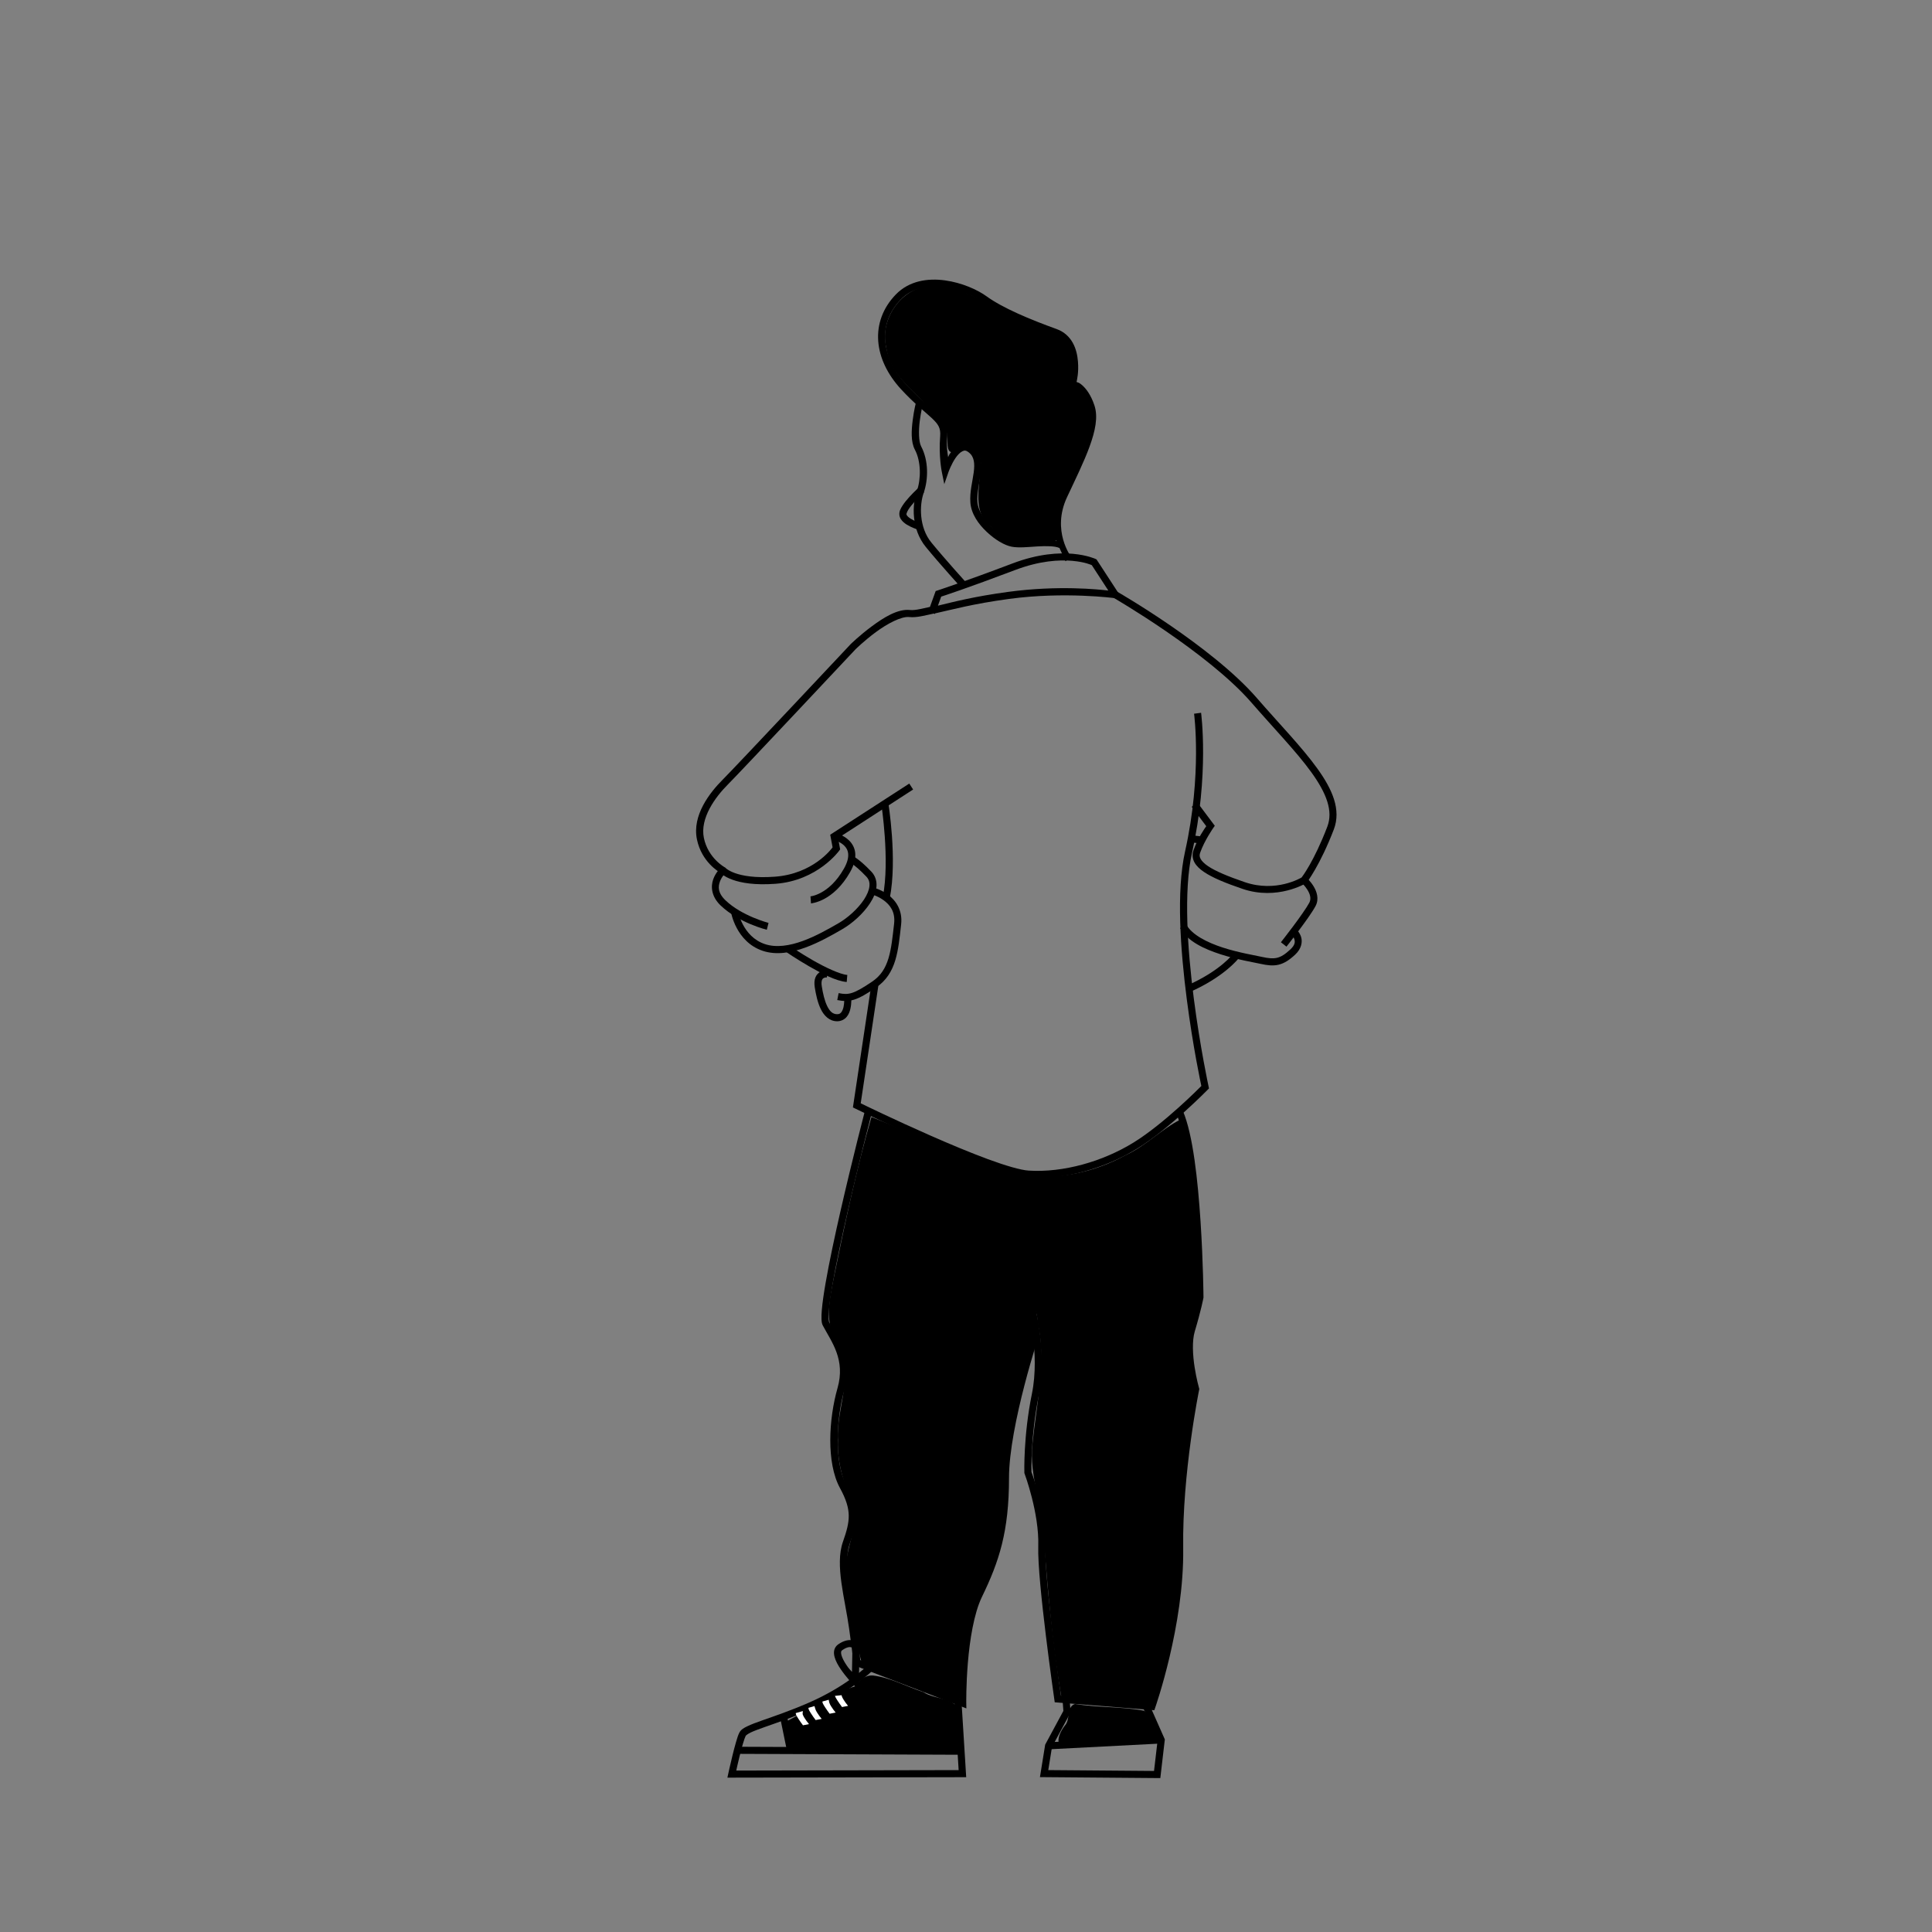 <svg width="600" height="600" version="1.1" viewBox="0 0 158.75 158.75" xmlns="http://www.w3.org/2000/svg">
 <rect x="0" y="0" width="158.75" height="158.75" fill="#808080" stroke="none"/>
 <path d="m77.652 23.039c-1.399-0.194-2.937 0.019-4.043 1.158-1.076 1.109-1.546 2.457-1.447 3.824 0.099 1.367 0.755 2.744 1.877 3.963 1.103 1.197 1.975 1.851 2.519 2.365 0.544 0.514 0.749 0.813 0.693 1.512-0.128 1.595 0.129 2.875 0.129 2.875l0.211 1.045 0.35-1.008s0.229-0.642 0.578-1.148c0.175-0.253 0.381-0.461 0.555-0.543 0.174-0.082 0.296-0.093 0.523 0.086 0.243 0.191 0.356 0.406 0.414 0.678 0.058 0.272 0.047 0.603-0.002 0.973-0.097 0.739-0.341 1.612-0.273 2.49 0.071 0.922 0.663 1.757 1.348 2.4 0.684 0.643 1.45 1.101 2.055 1.215 0.579 0.109 1.353 0.021 2.106-0.025 0.753-0.046 1.48-0.03 1.791 0.125l0.01-0.018c0.228 0.509 0.51 1.111 0.51 1.111l0.465-0.352s-1.643-2.137-0.342-4.916c0.681-1.455 1.383-2.872 1.85-4.152 0.466-1.281 0.716-2.435 0.398-3.389-0.294-0.881-0.697-1.397-1.043-1.69-0.22-0.186-0.3-0.186-0.424-0.232 0.037-0.172 0.188-0.787 0.115-1.68-0.041-0.505-0.155-1.045-0.422-1.529-0.266-0.484-0.697-0.909-1.322-1.135-2.226-0.804-4.45-1.738-5.764-2.693-0.734-0.534-2.015-1.117-3.414-1.31zm-0.08 0.578c1.286 0.178 2.521 0.744 3.152 1.203 1.418 1.031 3.664 1.959 5.908 2.769 0.492 0.178 0.799 0.484 1.01 0.867 0.211 0.383 0.315 0.847 0.352 1.297 0.073 0.9-0.117 1.719-0.117 1.719l-0.07 0.293 0.295 0.059s0.146 0.02 0.406 0.24c0.26 0.22 0.6 0.634 0.865 1.43 0.241 0.723 0.057 1.77-0.393 3.004s-1.145 2.643-1.83 4.106c-0.705 1.507-0.611 2.862-0.34 3.856-0.493-0.111-1.012-0.179-1.602-0.143-0.768 0.047-1.549 0.113-1.963 0.035-0.388-0.073-1.144-0.484-1.764-1.066-0.62-0.583-1.113-1.329-1.166-2.022-0.057-0.736 0.165-1.571 0.27-2.369 0.052-0.399 0.076-0.792-0.004-1.17-0.08-0.378-0.276-0.74-0.623-1.014-0.363-0.286-0.801-0.313-1.133-0.156-0.332 0.157-0.58 0.442-0.785 0.74-0.085 0.124-0.065 0.142-0.135 0.268-0.058-0.49-0.146-0.734-0.072-1.654 0.068-0.854-0.286-1.424-0.875-1.98s-1.422-1.176-2.492-2.338c-1.051-1.141-1.637-2.402-1.725-3.611-0.087-1.21 0.313-2.375 1.285-3.377 0.943-0.972 2.259-1.163 3.545-0.984z" style="color-rendering:auto;color:#000000;dominant-baseline:auto;font-feature-settings:normal;font-variant-alternates:normal;font-variant-caps:normal;font-variant-east-asian:normal;font-variant-ligatures:normal;font-variant-numeric:normal;font-variant-position:normal;font-variation-settings:normal;image-rendering:auto;inline-size:0;isolation:auto;mix-blend-mode:normal;shape-margin:0;shape-padding:0;shape-rendering:auto;solid-color:#000000;stop-color:#000000;text-decoration-color:#000000;text-decoration-line:none;text-decoration-style:solid;text-indent:0;text-orientation:mixed;text-transform:none;white-space:normal"/>
 <path d="m75.273 33.02s-0.174 0.682-0.277 1.502c-0.103 0.82-0.17 1.769 0.18 2.43 0.506 0.955 0.512 2.395 0.168 3.369-0.406 1.151-0.473 3.153 0.732 4.627 1.127 1.377 2.928 3.363 2.928 3.363l0.432-0.391s-1.8-1.988-2.908-3.342c-1.029-1.258-0.974-3.104-0.635-4.064 0.401-1.137 0.409-2.678-0.203-3.834-0.209-0.395-0.214-1.307-0.115-2.086s0.264-1.432 0.264-1.432l-0.564-0.143z" style="color-rendering:auto;color:#000000;dominant-baseline:auto;font-feature-settings:normal;font-variant-alternates:normal;font-variant-caps:normal;font-variant-east-asian:normal;font-variant-ligatures:normal;font-variant-numeric:normal;font-variant-position:normal;font-variation-settings:normal;image-rendering:auto;inline-size:0;isolation:auto;mix-blend-mode:normal;shape-margin:0;shape-padding:0;shape-rendering:auto;solid-color:#000000;stop-color:#000000;text-decoration-color:#000000;text-decoration-line:none;text-decoration-style:solid;text-indent:0;text-orientation:mixed;text-transform:none;white-space:normal"/>
 <path d="m75.549 40.012s-0.412 0.366-0.82 0.814c-0.204 0.224-0.409 0.469-0.566 0.713-0.157 0.244-0.291 0.479-0.262 0.77 0.026 0.257 0.178 0.455 0.346 0.605 0.168 0.15 0.365 0.263 0.555 0.355 0.379 0.185 0.74 0.283 0.74 0.283l0.154-0.561s-0.321-0.088-0.641-0.244c-0.16-0.078-0.316-0.175-0.422-0.27-0.106-0.094-0.147-0.176-0.152-0.229-0.002-0.02 0.044-0.196 0.172-0.395s0.314-0.426 0.506-0.637c0.383-0.42 0.777-0.77 0.777-0.77l-0.387-0.438z" style="color-rendering:auto;color:#000000;dominant-baseline:auto;font-feature-settings:normal;font-variant-alternates:normal;font-variant-caps:normal;font-variant-east-asian:normal;font-variant-ligatures:normal;font-variant-numeric:normal;font-variant-position:normal;font-variation-settings:normal;image-rendering:auto;inline-size:0;isolation:auto;mix-blend-mode:normal;shape-margin:0;shape-padding:0;shape-rendering:auto;solid-color:#000000;stop-color:#000000;text-decoration-color:#000000;text-decoration-line:none;text-decoration-style:solid;text-indent:0;text-orientation:mixed;text-transform:none;white-space:normal"/>
 <path d="m88.17 45.506c-1.174-0.104-2.867-0.006-4.957 0.785-4.093 1.55-6.193 2.231-6.193 2.231l-0.137 0.043-0.471 1.305c-0.549 0.109-1.196 0.302-1.631 0.254-1.023-0.114-2.189 0.631-3.162 1.352-0.973 0.72-1.73 1.461-1.73 1.461l-0.004 0.004-0.004 0.006s-2.359 2.514-4.85 5.16c-2.491 2.646-5.129 5.438-5.637 5.945-1.084 1.084-2.536 2.946-2.127 4.922 0.381 1.843 1.789 2.662 1.928 2.74 0.007 0.004 0.08 0.064 0.08 0.064 0.038 0.037 0.064 0.07 0.174 0.145 0.16 0.109 0.404 0.245 0.752 0.369 0.697 0.249 1.811 0.455 3.519 0.328 3.481-0.258 5.244-2.731 5.244-2.731l0.07-0.1-0.172-0.924 6.168-3.992-0.316-0.488-6.496 4.203 0.195 1.039c-0.098 0.135-1.615 2.179-4.736 2.41-1.644 0.122-2.674-0.076-3.281-0.293-0.303-0.108-0.502-0.222-0.621-0.303-0.119-0.081-0.143-0.113-0.143-0.113l-0.035-0.039-0.045-0.023s-1.37-0.746-1.715-2.412c-0.336-1.625 0.942-3.363 1.969-4.391 0.548-0.548 3.157-3.312 5.648-5.959 2.487-2.642 4.835-5.144 4.842-5.152l0.002-0.002c7e-6 -7e-6 0.006-0.006 0.006-0.006 0.007-0.007 0.729-0.714 1.66-1.402 0.936-0.692 2.098-1.313 2.752-1.24 0.595 0.066 1.32-0.14 2.012-0.287l0.096 0.035 0.018-0.051c1.406-0.31 3.095-0.784 6.08-1.188 4.548-0.615 8.676-0.063 8.676-0.062l0.629 0.084-2.129-3.269-0.074-0.035s-0.68-0.317-1.853-0.422zm-0.053 0.578c1.052 0.094 1.556 0.337 1.596 0.355l1.357 2.086c-0.799-0.093-4.111-0.447-8.227 0.109-2.784 0.376-4.451 0.812-5.775 1.133l0.27-0.744c0.094-0.03 2.073-0.669 6.082-2.188 2.008-0.76 3.605-0.849 4.697-0.752z" style="color-rendering:auto;color:#000000;dominant-baseline:auto;font-feature-settings:normal;font-variant-alternates:normal;font-variant-caps:normal;font-variant-east-asian:normal;font-variant-ligatures:normal;font-variant-numeric:normal;font-variant-position:normal;font-variation-settings:normal;image-rendering:auto;inline-size:0;isolation:auto;mix-blend-mode:normal;shape-margin:0;shape-padding:0;shape-rendering:auto;solid-color:#000000;stop-color:#000000;text-decoration-color:#000000;text-decoration-line:none;text-decoration-style:solid;text-indent:0;text-orientation:mixed;text-transform:none;white-space:normal"/>
 <path d="m59.219 71.307s-0.407 0.363-0.613 0.938c-0.207 0.575-0.175 1.408 0.607 2.156 1.509 1.443 3.795 1.996 3.795 1.996l0.141-0.564s-2.186-0.563-3.533-1.852c-0.646-0.617-0.613-1.121-0.463-1.539 0.15-0.419 0.459-0.705 0.459-0.705l-0.393-0.43z" style="color-rendering:auto;color:#000000;dominant-baseline:auto;font-feature-settings:normal;font-variant-alternates:normal;font-variant-caps:normal;font-variant-east-asian:normal;font-variant-ligatures:normal;font-variant-numeric:normal;font-variant-position:normal;font-variation-settings:normal;image-rendering:auto;inline-size:0;isolation:auto;mix-blend-mode:normal;shape-margin:0;shape-padding:0;shape-rendering:auto;solid-color:#000000;stop-color:#000000;text-decoration-color:#000000;text-decoration-line:none;text-decoration-style:solid;text-indent:0;text-orientation:mixed;text-transform:none;white-space:normal"/>
 <path d="m69.854 70.246-0.141 0.564s-0.008-0.005 0.041 0.018c0.049 0.023 0.133 0.069 0.254 0.15 0.242 0.164 0.63 0.475 1.178 1.053 0.221 0.233 0.287 0.486 0.252 0.805-0.035 0.318-0.192 0.692-0.439 1.07-0.494 0.756-1.341 1.516-2.106 1.957-0.807 0.465-1.85 1.061-2.928 1.453-1.078 0.392-2.176 0.571-3.106 0.262-1.873-0.624-2.227-2.752-2.227-2.752l-0.574 0.094s0.393 2.467 2.617 3.209c1.12 0.373 2.346 0.15 3.488-0.266 1.142-0.415 2.212-1.03 3.019-1.496 0.85-0.49 1.74-1.282 2.301-2.141 0.281-0.429 0.481-0.876 0.531-1.326 0.05-0.45-0.07-0.913-0.408-1.27-0.57-0.602-0.987-0.941-1.273-1.135-0.143-0.097-0.253-0.156-0.332-0.193-0.079-0.037-0.148-0.057-0.148-0.057z" style="color-rendering:auto;color:#000000;dominant-baseline:auto;font-feature-settings:normal;font-variant-alternates:normal;font-variant-caps:normal;font-variant-east-asian:normal;font-variant-ligatures:normal;font-variant-numeric:normal;font-variant-position:normal;font-variation-settings:normal;image-rendering:auto;inline-size:0;isolation:auto;mix-blend-mode:normal;shape-margin:0;shape-padding:0;shape-rendering:auto;solid-color:#000000;stop-color:#000000;text-decoration-color:#000000;text-decoration-line:none;text-decoration-style:solid;text-indent:0;text-orientation:mixed;text-transform:none;white-space:normal"/>
 <path d="m68.602 68.441-0.121 0.57s0.524 0.122 0.875 0.461c0.176 0.169 0.306 0.377 0.336 0.672 0.03 0.295-0.043 0.695-0.348 1.232-0.627 1.104-1.328 1.667-1.865 1.961-0.537 0.294-0.883 0.314-0.883 0.314l0.043 0.58s0.492-0.042 1.119-0.385c0.627-0.343 1.415-0.99 2.092-2.184 0.347-0.611 0.467-1.134 0.422-1.578-0.045-0.444-0.261-0.791-0.512-1.033-0.502-0.484-1.158-0.611-1.158-0.611z" style="color-rendering:auto;color:#000000;dominant-baseline:auto;font-feature-settings:normal;font-variant-alternates:normal;font-variant-caps:normal;font-variant-east-asian:normal;font-variant-ligatures:normal;font-variant-numeric:normal;font-variant-position:normal;font-variation-settings:normal;image-rendering:auto;inline-size:0;isolation:auto;mix-blend-mode:normal;shape-margin:0;shape-padding:0;shape-rendering:auto;solid-color:#000000;stop-color:#000000;text-decoration-color:#000000;text-decoration-line:none;text-decoration-style:solid;text-indent:0;text-orientation:mixed;text-transform:none;white-space:normal"/>
 <path d="m71.713 72.914-0.135 0.566s0.538 0.13 1.043 0.502c0.505 0.372 0.958 0.934 0.846 1.914-0.125 1.09-0.22 2.053-0.463 2.85-0.243 0.796-0.618 1.42-1.336 1.908-0.768 0.523-1.264 0.802-1.648 0.926-0.384 0.124-0.668 0.112-1.111 0.023l-0.113 0.57c0.488 0.098 0.918 0.117 1.402-0.039 0.485-0.156 1.013-0.465 1.797-0.998 0.835-0.567 1.298-1.341 1.566-2.221s0.361-1.872 0.484-2.955c0.136-1.193-0.466-1.997-1.078-2.447s-1.254-0.6-1.254-0.6z" style="color-rendering:auto;color:#000000;dominant-baseline:auto;font-feature-settings:normal;font-variant-alternates:normal;font-variant-caps:normal;font-variant-east-asian:normal;font-variant-ligatures:normal;font-variant-numeric:normal;font-variant-position:normal;font-variation-settings:normal;image-rendering:auto;inline-size:0;isolation:auto;mix-blend-mode:normal;shape-margin:0;shape-padding:0;shape-rendering:auto;solid-color:#000000;stop-color:#000000;text-decoration-color:#000000;text-decoration-line:none;text-decoration-style:solid;text-indent:0;text-orientation:mixed;text-transform:none;white-space:normal"/>
 <path d="m68.021 79.738s-0.314-0.052-0.623 0.119c-0.154 0.086-0.309 0.239-0.395 0.455s-0.107 0.483-0.055 0.814c0.095 0.602 0.235 1.26 0.5 1.799 0.265 0.539 0.71 0.992 1.34 0.992 0.327 0 0.604-0.151 0.777-0.355 0.173-0.204 0.26-0.448 0.312-0.678 0.106-0.459 0.07-0.895 0.07-0.895l-0.58 0.045s0.024 0.37-0.057 0.719c-0.04 0.174-0.108 0.335-0.191 0.434-0.083 0.098-0.163 0.148-0.332 0.148-0.363 0-0.602-0.229-0.818-0.668-0.216-0.439-0.354-1.054-0.445-1.631-0.041-0.259-0.017-0.417 0.02-0.51 0.037-0.092 0.082-0.131 0.137-0.162 0.11-0.061 0.262-0.051 0.262-0.051l0.078-0.576z" style="color-rendering:auto;color:#000000;dominant-baseline:auto;font-feature-settings:normal;font-variant-alternates:normal;font-variant-caps:normal;font-variant-east-asian:normal;font-variant-ligatures:normal;font-variant-numeric:normal;font-variant-position:normal;font-variation-settings:normal;image-rendering:auto;inline-size:0;isolation:auto;mix-blend-mode:normal;shape-margin:0;shape-padding:0;shape-rendering:auto;solid-color:#000000;stop-color:#000000;text-decoration-color:#000000;text-decoration-line:none;text-decoration-style:solid;text-indent:0;text-orientation:mixed;text-transform:none;white-space:normal"/>
 <path d="m64.918 77.738-0.328 0.479s0.845 0.581 1.881 1.178c1.036 0.596 2.227 1.222 3.102 1.295l0.049-0.58c-0.615-0.051-1.846-0.637-2.859-1.221s-1.844-1.15-1.844-1.15z" style="color-rendering:auto;color:#000000;dominant-baseline:auto;font-feature-settings:normal;font-variant-alternates:normal;font-variant-caps:normal;font-variant-east-asian:normal;font-variant-ligatures:normal;font-variant-numeric:normal;font-variant-position:normal;font-variation-settings:normal;image-rendering:auto;inline-size:0;isolation:auto;mix-blend-mode:normal;shape-margin:0;shape-padding:0;shape-rendering:auto;solid-color:#000000;stop-color:#000000;text-decoration-color:#000000;text-decoration-line:none;text-decoration-style:solid;text-indent:0;text-orientation:mixed;text-transform:none;white-space:normal"/>
 <path d="m72.988 65.949-0.576 0.092s0.728 4.653 0.127 7.658l0.57 0.113c0.641-3.203-0.121-7.863-0.121-7.863z" style="color-rendering:auto;color:#000000;dominant-baseline:auto;font-feature-settings:normal;font-variant-alternates:normal;font-variant-caps:normal;font-variant-east-asian:normal;font-variant-ligatures:normal;font-variant-numeric:normal;font-variant-position:normal;font-variation-settings:normal;image-rendering:auto;inline-size:0;isolation:auto;mix-blend-mode:normal;shape-margin:0;shape-padding:0;shape-rendering:auto;solid-color:#000000;stop-color:#000000;text-decoration-color:#000000;text-decoration-line:none;text-decoration-style:solid;text-indent:0;text-orientation:mixed;text-transform:none;white-space:normal"/>
 <path d="m98.691 58.568-0.576 0.078s0.676 4.977-0.74 11.32c-0.732 3.277-0.379 8.113 0.143 12.154 0.51 3.949 1.165 6.97 1.195 7.113-0.165 0.167-3.073 3.102-5.553 4.637-2.557 1.583-5.802 2.498-8.645 2.316-0.651-0.042-1.903-0.408-3.352-0.943-1.449-0.535-3.115-1.233-4.691-1.926-3.049-1.341-5.575-2.576-5.748-2.66l1.457-9.719-0.576-0.088-1.522 10.145 0.191 0.094s2.798 1.368 5.963 2.76c1.583 0.696 3.257 1.4 4.725 1.941 1.467 0.542 2.708 0.927 3.516 0.979 2.993 0.191 6.328-0.757 8.986-2.402 2.664-1.649 5.768-4.824 5.768-4.824l0.109-0.111-0.033-0.154s-0.697-3.218-1.215-7.232-0.848-8.834-0.152-11.951c1.439-6.446 0.75-11.525 0.75-11.525z" style="color-rendering:auto;color:#000000;dominant-baseline:auto;font-feature-settings:normal;font-variant-alternates:normal;font-variant-caps:normal;font-variant-east-asian:normal;font-variant-ligatures:normal;font-variant-numeric:normal;font-variant-position:normal;font-variation-settings:normal;image-rendering:auto;inline-size:0;isolation:auto;mix-blend-mode:normal;shape-margin:0;shape-padding:0;shape-rendering:auto;solid-color:#000000;stop-color:#000000;text-decoration-color:#000000;text-decoration-line:none;text-decoration-style:solid;text-indent:0;text-orientation:mixed;text-transform:none;white-space:normal"/>
 <path d="m91.781 48.607-0.291 0.506s7.753 4.484 11.35 8.629c1.839 2.119 3.683 4.013 4.912 5.715 0.614 0.851 1.072 1.654 1.307 2.398 0.235 0.745 0.253 1.422 0 2.084-1.093 2.854-2.081 4.129-2.106 4.16-0.078 0.047-2.114 1.258-4.668 0.387-1.357-0.463-2.4-0.895-3.022-1.315-0.311-0.21-0.511-0.415-0.607-0.592-0.096-0.177-0.11-0.318-0.041-0.514 0.352-0.998 1.082-2.041 1.082-2.041l0.121-0.172-1.43-1.908-0.467 0.35 1.195 1.592c-0.117 0.168-0.693 0.972-1.051 1.984-0.117 0.332-0.084 0.688 0.08 0.988 0.164 0.3 0.436 0.554 0.793 0.795 0.713 0.481 1.781 0.914 3.156 1.383 2.86 0.975 5.213-0.461 5.213-0.461l0.047-0.027 0.031-0.043s1.086-1.411 2.215-4.357c0.305-0.797 0.277-1.632 0.014-2.469-0.264-0.836-0.757-1.683-1.393-2.562-1.27-1.759-3.119-3.653-4.943-5.756-3.73-4.299-11.498-8.754-11.498-8.754z" style="color-rendering:auto;color:#000000;dominant-baseline:auto;font-feature-settings:normal;font-variant-alternates:normal;font-variant-caps:normal;font-variant-east-asian:normal;font-variant-ligatures:normal;font-variant-numeric:normal;font-variant-position:normal;font-variation-settings:normal;image-rendering:auto;inline-size:0;isolation:auto;mix-blend-mode:normal;shape-margin:0;shape-padding:0;shape-rendering:auto;solid-color:#000000;stop-color:#000000;text-decoration-color:#000000;text-decoration-line:none;text-decoration-style:solid;text-indent:0;text-orientation:mixed;text-transform:none;white-space:normal"/>
 <path d="m107.35 72.111-0.389 0.434s0.268 0.242 0.475 0.58 0.328 0.712 0.146 1.053c-0.225 0.422-0.819 1.254-1.344 1.957-0.525 0.703-0.988 1.289-0.988 1.289l0.457 0.361s0.468-0.593 0.998-1.303c0.53-0.71 1.119-1.522 1.391-2.031 0.315-0.59 0.095-1.208-0.164-1.631-0.259-0.422-0.582-0.709-0.582-0.709z" style="color-rendering:auto;color:#000000;dominant-baseline:auto;font-feature-settings:normal;font-variant-alternates:normal;font-variant-caps:normal;font-variant-east-asian:normal;font-variant-ligatures:normal;font-variant-numeric:normal;font-variant-position:normal;font-variation-settings:normal;image-rendering:auto;inline-size:0;isolation:auto;mix-blend-mode:normal;shape-margin:0;shape-padding:0;shape-rendering:auto;solid-color:#000000;stop-color:#000000;text-decoration-color:#000000;text-decoration-line:none;text-decoration-style:solid;text-indent:0;text-orientation:mixed;text-transform:none;white-space:normal"/>
 <path d="m97.479 75.975-0.51 0.281c0.6 1.094 1.986 1.727 3.34 2.162 1.354 0.435 2.713 0.657 3.246 0.775 0.574 0.128 1.042 0.185 1.504 0.076 0.461-0.109 0.881-0.378 1.365-0.83 0.527-0.492 0.603-1.047 0.492-1.428-0.11-0.381-0.369-0.613-0.369-0.613l-0.395 0.428s0.145 0.139 0.205 0.348c0.06 0.209 0.075 0.462-0.33 0.84-0.447 0.417-0.771 0.612-1.102 0.689s-0.7 0.043-1.244-0.078c-0.584-0.13-1.895-0.343-3.195-0.762-1.3-0.418-2.552-1.058-3.008-1.889z" style="color-rendering:auto;color:#000000;dominant-baseline:auto;font-feature-settings:normal;font-variant-alternates:normal;font-variant-caps:normal;font-variant-east-asian:normal;font-variant-ligatures:normal;font-variant-numeric:normal;font-variant-position:normal;font-variation-settings:normal;image-rendering:auto;inline-size:0;isolation:auto;mix-blend-mode:normal;shape-margin:0;shape-padding:0;shape-rendering:auto;solid-color:#000000;stop-color:#000000;text-decoration-color:#000000;text-decoration-line:none;text-decoration-style:solid;text-indent:0;text-orientation:mixed;text-transform:none;white-space:normal"/>
 <path d="m97.75 68.623-0.061 0.58 1.18 0.123 0.061-0.578-1.18-0.125z" style="color-rendering:auto;color:#000000;dominant-baseline:auto;font-feature-settings:normal;font-variant-alternates:normal;font-variant-caps:normal;font-variant-east-asian:normal;font-variant-ligatures:normal;font-variant-numeric:normal;font-variant-position:normal;font-variation-settings:normal;image-rendering:auto;inline-size:0;isolation:auto;mix-blend-mode:normal;shape-margin:0;shape-padding:0;shape-rendering:auto;solid-color:#000000;stop-color:#000000;text-decoration-color:#000000;text-decoration-line:none;text-decoration-style:solid;text-indent:0;text-orientation:mixed;text-transform:none;white-space:normal"/>
 <path d="m101.34 78.361s-1.052 1.422-3.856 2.641l0.232 0.533c2.909-1.265 4.09-2.824 4.09-2.824l-0.467-0.35z" style="color-rendering:auto;color:#000000;dominant-baseline:auto;font-feature-settings:normal;font-variant-alternates:normal;font-variant-caps:normal;font-variant-east-asian:normal;font-variant-ligatures:normal;font-variant-numeric:normal;font-variant-position:normal;font-variation-settings:normal;image-rendering:auto;inline-size:0;isolation:auto;mix-blend-mode:normal;shape-margin:0;shape-padding:0;shape-rendering:auto;solid-color:#000000;stop-color:#000000;text-decoration-color:#000000;text-decoration-line:none;text-decoration-style:solid;text-indent:0;text-orientation:mixed;text-transform:none;white-space:normal"/>
 <path d="m71.1 91.15s-1.054 4.064-2.022 8.295c-0.484 2.115-0.944 4.273-1.242 5.99-0.149 0.859-0.257 1.606-0.307 2.191-0.025 0.293-0.036 0.545-0.027 0.756 0.008 0.211 0.024 0.375 0.111 0.539 0.723 1.356 1.874 2.798 1.205 5.139-0.72 2.518-0.932 6.132 0.201 8.209 0.514 0.942 0.711 1.613 0.721 2.258 0.01 0.645-0.172 1.29-0.477 2.16-0.671 1.918 0.165 4.645 0.512 7.16 0.351 2.543 0.35 2.769 0.35 2.769v0.199l9.281 3.562-0.008-0.43s-0.022-1.479 0.131-3.318c0.152-1.84 0.491-4.042 1.158-5.418 1.413-2.915 2.223-5.36 2.223-9.785 0-2.139 0.632-5.14 1.266-7.588 0.634-2.448 1.266-4.35 1.266-4.35l-0.551-0.184s-0.64 1.918-1.279 4.387-1.283 5.483-1.283 7.734c0 4.355-0.77 6.651-2.166 9.531-0.738 1.522-1.058 3.753-1.213 5.623-0.136 1.636-0.119 2.639-0.117 2.953l-8.15-3.127c-0.002-0.051-0.002-0.279-0.328-2.641-0.355-2.577-1.099-5.295-0.541-6.889 0.31-0.886 0.522-1.601 0.51-2.361-0.012-0.76-0.253-1.538-0.793-2.527-0.974-1.786-0.836-5.371-0.15-7.769 0.736-2.576-0.57-4.296-1.252-5.574-4.58e-4 -8.5e-4 -0.036-0.115-0.043-0.287-0.007-0.172 0.002-0.406 0.025-0.684 0.047-0.555 0.151-1.291 0.299-2.141 0.295-1.698 0.756-3.849 1.238-5.959 0.965-4.22 2.018-8.279 2.018-8.279l-0.564-0.146z" style="color-rendering:auto;color:#000000;dominant-baseline:auto;font-feature-settings:normal;font-variant-alternates:normal;font-variant-caps:normal;font-variant-east-asian:normal;font-variant-ligatures:normal;font-variant-numeric:normal;font-variant-position:normal;font-variation-settings:normal;image-rendering:auto;inline-size:0;isolation:auto;mix-blend-mode:normal;shape-margin:0;shape-padding:0;shape-rendering:auto;solid-color:#000000;stop-color:#000000;text-decoration-color:#000000;text-decoration-line:none;text-decoration-style:solid;text-indent:0;text-orientation:mixed;text-transform:none;white-space:normal"/>
 <path d="m97.199 91.285-0.535 0.229c0.748 1.745 1.185 5.556 1.404 8.883 0.218 3.308 0.238 6.128 0.238 6.16-0.003 0.014-0.168 0.94-0.688 2.672-0.29 0.965-0.188 2.195-0.031 3.201 0.15 0.964 0.347 1.652 0.365 1.715-0.021 0.1-1.4 6.848-1.312 13.082 0.084 5.997-2.091 12.344-2.207 12.68l-7.254-0.574c-0.029-0.2-0.335-2.326-0.66-4.988-0.34-2.784-0.665-5.941-0.623-7.287 0.089-2.858-1.106-6.015-1.143-6.111-0.002-0.054-0.079-2.953 0.609-6.309 0.723-3.522-0.355-7.422-0.355-7.422l-0.561 0.154s1.028 3.826 0.346 7.152c-0.71 3.462-0.621 6.477-0.621 6.477l0.002 0.049 0.018 0.045s1.208 3.228 1.123 5.945c-0.046 1.464 0.286 4.586 0.627 7.377s0.693 5.231 0.693 5.231l0.033 0.229 8.182 0.652 0.074-0.213s2.388-6.783 2.299-13.094c-0.087-6.187 1.31-13.02 1.31-13.02l0.014-0.07-0.02-0.068s-0.215-0.752-0.365-1.721c-0.151-0.969-0.224-2.155 0.014-2.945 0.53-1.767 0.711-2.754 0.711-2.754l0.004-0.025v-0.027s-0.022-2.882-0.242-6.229c-0.22-3.346-0.617-7.131-1.449-9.074z" style="color-rendering:auto;color:#000000;dominant-baseline:auto;font-feature-settings:normal;font-variant-alternates:normal;font-variant-caps:normal;font-variant-east-asian:normal;font-variant-ligatures:normal;font-variant-numeric:normal;font-variant-position:normal;font-variation-settings:normal;image-rendering:auto;inline-size:0;isolation:auto;mix-blend-mode:normal;shape-margin:0;shape-padding:0;shape-rendering:auto;solid-color:#000000;stop-color:#000000;text-decoration-color:#000000;text-decoration-line:none;text-decoration-style:solid;text-indent:0;text-orientation:mixed;text-transform:none;white-space:normal"/>
 <path d="m71.32 136.83s-1.765 1.73-4.852 3.074c-1.554 0.677-2.863 1.115-3.83 1.457-0.484 0.171-0.881 0.318-1.191 0.465-0.311 0.146-0.552 0.277-0.688 0.531-0.102 0.19-0.186 0.461-0.285 0.801-0.099 0.34-0.2 0.735-0.293 1.113-0.185 0.756-0.334 1.441-0.334 1.441l-0.076 0.354 19.621-0.037-0.389-6.246-0.58 0.037 0.348 5.627-18.273 0.037c0.05-0.224 0.11-0.512 0.248-1.074 0.092-0.373 0.192-0.763 0.287-1.09 0.095-0.327 0.194-0.603 0.24-0.689 0.012-0.022 0.151-0.151 0.422-0.279 0.271-0.128 0.657-0.272 1.137-0.441 0.959-0.34 2.288-0.785 3.867-1.473 3.181-1.385 5.029-3.193 5.029-3.193l-0.408-0.414z" style="color-rendering:auto;color:#000000;dominant-baseline:auto;font-feature-settings:normal;font-variant-alternates:normal;font-variant-caps:normal;font-variant-east-asian:normal;font-variant-ligatures:normal;font-variant-numeric:normal;font-variant-position:normal;font-variation-settings:normal;image-rendering:auto;inline-size:0;isolation:auto;mix-blend-mode:normal;shape-margin:0;shape-padding:0;shape-rendering:auto;solid-color:#000000;stop-color:#000000;text-decoration-color:#000000;text-decoration-line:none;text-decoration-style:solid;text-indent:0;text-orientation:mixed;text-transform:none;white-space:normal"/>
 <path d="m60.648 143.53-0.002 0.582 18.25 0.074 0.002-0.582-18.25-0.074z" style="color-rendering:auto;color:#000000;dominant-baseline:auto;font-feature-settings:normal;font-variant-alternates:normal;font-variant-caps:normal;font-variant-east-asian:normal;font-variant-ligatures:normal;font-variant-numeric:normal;font-variant-position:normal;font-variation-settings:normal;image-rendering:auto;inline-size:0;isolation:auto;mix-blend-mode:normal;shape-margin:0;shape-padding:0;shape-rendering:auto;solid-color:#000000;stop-color:#000000;text-decoration-color:#000000;text-decoration-line:none;text-decoration-style:solid;text-indent:0;text-orientation:mixed;text-transform:none;white-space:normal"/>
 <path d="m64.656 140.93-0.57 0.117 0.59 2.875 0.57-0.117-0.59-2.875z" style="color-rendering:auto;color:#000000;dominant-baseline:auto;font-feature-settings:normal;font-variant-alternates:normal;font-variant-caps:normal;font-variant-east-asian:normal;font-variant-ligatures:normal;font-variant-numeric:normal;font-variant-position:normal;font-variation-settings:normal;image-rendering:auto;inline-size:0;isolation:auto;mix-blend-mode:normal;shape-margin:0;shape-padding:0;shape-rendering:auto;solid-color:#000000;stop-color:#000000;text-decoration-color:#000000;text-decoration-line:none;text-decoration-style:solid;text-indent:0;text-orientation:mixed;text-transform:none;white-space:normal"/>
 <path d="m87.889 139.63-0.58 0.043 0.068 0.91-1.496 2.772-0.43 2.668 9.891 0.08 0.371-3.178-1.322-2.986-0.533 0.236 1.26 2.84-0.293 2.502-8.69-0.07 0.307-1.902 1.527-2.834-0.08-1.08z" style="color-rendering:auto;color:#000000;dominant-baseline:auto;font-feature-settings:normal;font-variant-alternates:normal;font-variant-caps:normal;font-variant-east-asian:normal;font-variant-ligatures:normal;font-variant-numeric:normal;font-variant-position:normal;font-variation-settings:normal;image-rendering:auto;inline-size:0;isolation:auto;mix-blend-mode:normal;shape-margin:0;shape-padding:0;shape-rendering:auto;solid-color:#000000;stop-color:#000000;text-decoration-color:#000000;text-decoration-line:none;text-decoration-style:solid;text-indent:0;text-orientation:mixed;text-transform:none;white-space:normal"/>
 <path d="m95.4 142.68-9.254 0.48 0.029 0.58 9.254-0.479-0.029-0.582z" style="color-rendering:auto;color:#000000;dominant-baseline:auto;font-feature-settings:normal;font-variant-alternates:normal;font-variant-caps:normal;font-variant-east-asian:normal;font-variant-ligatures:normal;font-variant-numeric:normal;font-variant-position:normal;font-variation-settings:normal;image-rendering:auto;inline-size:0;isolation:auto;mix-blend-mode:normal;shape-margin:0;shape-padding:0;shape-rendering:auto;solid-color:#000000;stop-color:#000000;text-decoration-color:#000000;text-decoration-line:none;text-decoration-style:solid;text-indent:0;text-orientation:mixed;text-transform:none;white-space:normal"/>
 <path d="m70.086 134.79c-0.302-0.073-0.729-0.015-1.221 0.332-0.166 0.117-0.278 0.293-0.318 0.475-0.04 0.182-0.02 0.363 0.025 0.539 0.091 0.352 0.292 0.702 0.514 1.029 0.443 0.654 0.99 1.213 0.99 1.213l0.486 0.498 0.012-0.695 0.055-3.025-0.066-0.082s-0.174-0.21-0.477-0.283zm-0.139 0.564c0.076 0.018 0.074 0.031 0.096 0.049l-0.037 1.975c-0.176-0.205-0.247-0.255-0.439-0.539-0.202-0.298-0.369-0.615-0.43-0.85-0.03-0.117-0.034-0.21-0.021-0.268 0.013-0.058 0.03-0.086 0.086-0.125 0.395-0.278 0.618-0.273 0.746-0.242z" style="color-rendering:auto;color:#000000;dominant-baseline:auto;font-feature-settings:normal;font-variant-alternates:normal;font-variant-caps:normal;font-variant-east-asian:normal;font-variant-ligatures:normal;font-variant-numeric:normal;font-variant-position:normal;font-variation-settings:normal;image-rendering:auto;inline-size:0;isolation:auto;mix-blend-mode:normal;shape-margin:0;shape-padding:0;shape-rendering:auto;solid-color:#000000;stop-color:#000000;text-decoration-color:#000000;text-decoration-line:none;text-decoration-style:solid;text-indent:0;text-orientation:mixed;text-transform:none;white-space:normal"/>
 <path transform="scale(.265)" d="m270.21 346.36c-4.671 16.262-8.262 33.118-11.667 49.8-1.246 6.563-3.179 13.913 1.137 19.842 5.658 9.728-0.444 20.22 0.131 30.552-0.278 7.237 2.041 14.273 4.878 20.705 1.737 8.02-4.606 15.762-1.647 23.854 1.61 8.302 1.932 17.171 4.342 25.121 10.004 3.574 19.859 8.196 29.955 11.12 2.7-7.248 0.934-15.623 3.438-22.99 2.837-11.879 9.899-22.58 10.243-35.134 0.712-17.004 3.462-33.767 8.547-50.013 1.685-4.287 1.121-8.889 0.628-13.228 1.775 0.201 1.3 4.338 1.943 5.929 2.03 11.835-0.801 23.788-1.985 35.678-1.198 10.425 3.571 20.241 3.551 30.593 1.345 16.123 2.6 32.369 5.458 48.276 6.616 2.045 14.088 1.609 21.027 2.519 3.453 0.618 8.067-0.149 8.56-4.362 6.047-18.453 7.377-38.056 7.589-57.256 0.408-12.196 2.883-24.151 4.002-36.256-1.636-8.697-1.46-17.418 1.238-25.92 1.395-12.529-0.594-25.204-1.455-37.722-0.932-6.81-1.337-14.05-4.078-20.33-5.876 2.931-10.832 8.241-17.034 11.051-13.817 7.597-30.679 9.137-45.106 2.316-11.453-4.151-22.448-9.819-33.696-14.146z" style="stroke-width:0"/>
 <path transform="scale(.265)" d="m270.56 519.51c-2.569-0.069-4.508 1.787-5.214 3.3-7.361 2.242-14.643 7.446-21.429 10.916-0.982 3.164 1.536 6.828 2.545 9.723 16.763 0.238 33.577 0.036 50.36 0.105 2.307-3.001 0.02-8.384 0.559-12.271-0.148-4.989-7.7-4.208-11.028-6.596-5.223-1.693-10.298-4.549-15.793-5.177z" style="stroke-width:0"/>
 <path transform="scale(.265)" d="m333.32 528.36c-2.711 0.859-1.341 4.798-3.13 6.683-2.488 3.215-3.547 7.86 2.289 6.143 8.941-0.408 18.145-0.179 26.901-1.446-0.545-3.157-2.314-6.857-4.599-9.282-7.068-1.324-14.381-0.949-21.461-2.098z" style="stroke-width:0"/>
 <path transform="scale(.265)" d="m289.66 88.557c-9.553-0.195-17.091 9.997-14.878 19.152 1.563 11.495 14.256 16.3 18.681 26.169 0.907 1.91-0.85 7.577 2.877 6.12 3.254-3.792 8.815 0.734 7.59 4.805-0.035 6.234-2.628 14.2 3.461 18.619 3.64 4.397 9.339 5.516 14.772 4.923 5.398 1.633 7.05-1.836 6.013-6.6 0.876-12.482 12.053-22.731 9.964-35.67-1.119-3.965-6.511-5.878-5.236-10.621 0.566-4.724-1.06-10.081-5.995-11.736-9.77-3.655-18.698-9.104-28.195-13.319-2.897-1.067-5.949-1.855-9.054-1.843z" style="stroke-width:0"/>
 <path d="m65.389 140.76c2e-3 0.029-2e-3 0.059 0.007 0.088 0.041 0.123 0.128 0.257 0.203 0.375 0.116 0.183 0.245 0.362 0.38 0.542l0.496-0.095c-0.14-0.171-0.269-0.341-0.375-0.518-0.066-0.109-0.12-0.201-0.151-0.312-5e-3 -0.016 0.021-0.228 0.02-0.244l-0.58 0.164z" style="fill:#fff;stroke-width:0"/>
 <path d="m66.43 140.33c2e-3 0.029-2e-3 0.059 0.007 0.088 0.041 0.123 0.128 0.257 0.203 0.375 0.116 0.183 0.245 0.362 0.38 0.542l0.496-0.095c-0.14-0.171-0.269-0.341-0.375-0.518-0.066-0.109-0.12-0.201-0.151-0.312-5e-3 -0.016-0.066-0.206-0.066-0.223l-0.494 0.143z" style="fill:#fff;stroke-width:0"/>
 <path d="m67.579 139.81c2e-3 0.029-2e-3 0.059 0.007 0.088 0.041 0.123 0.128 0.257 0.203 0.375 0.116 0.183 0.245 0.362 0.38 0.542l0.496-0.095c-0.14-0.171-0.269-0.341-0.375-0.518-0.066-0.109-0.12-0.201-0.151-0.312-5e-3 -0.016-0.044-0.206-0.045-0.223l-0.515 0.143z" style="fill:#fff;stroke-width:0"/>
 <path d="m68.599 139.26c0.007 0.088-2e-3 0.059 0.007 0.088 0.041 0.123 0.128 0.257 0.203 0.375 0.116 0.183 0.245 0.362 0.38 0.542l0.496-0.095c-0.14-0.171-0.269-0.341-0.375-0.518-0.066-0.109-0.12-0.201-0.151-0.312-5e-3 -0.016-6.95e-4 -0.033-0.001-0.049l-0.551 0.058z" style="fill:#fff;stroke-width:0"/>
</svg>
